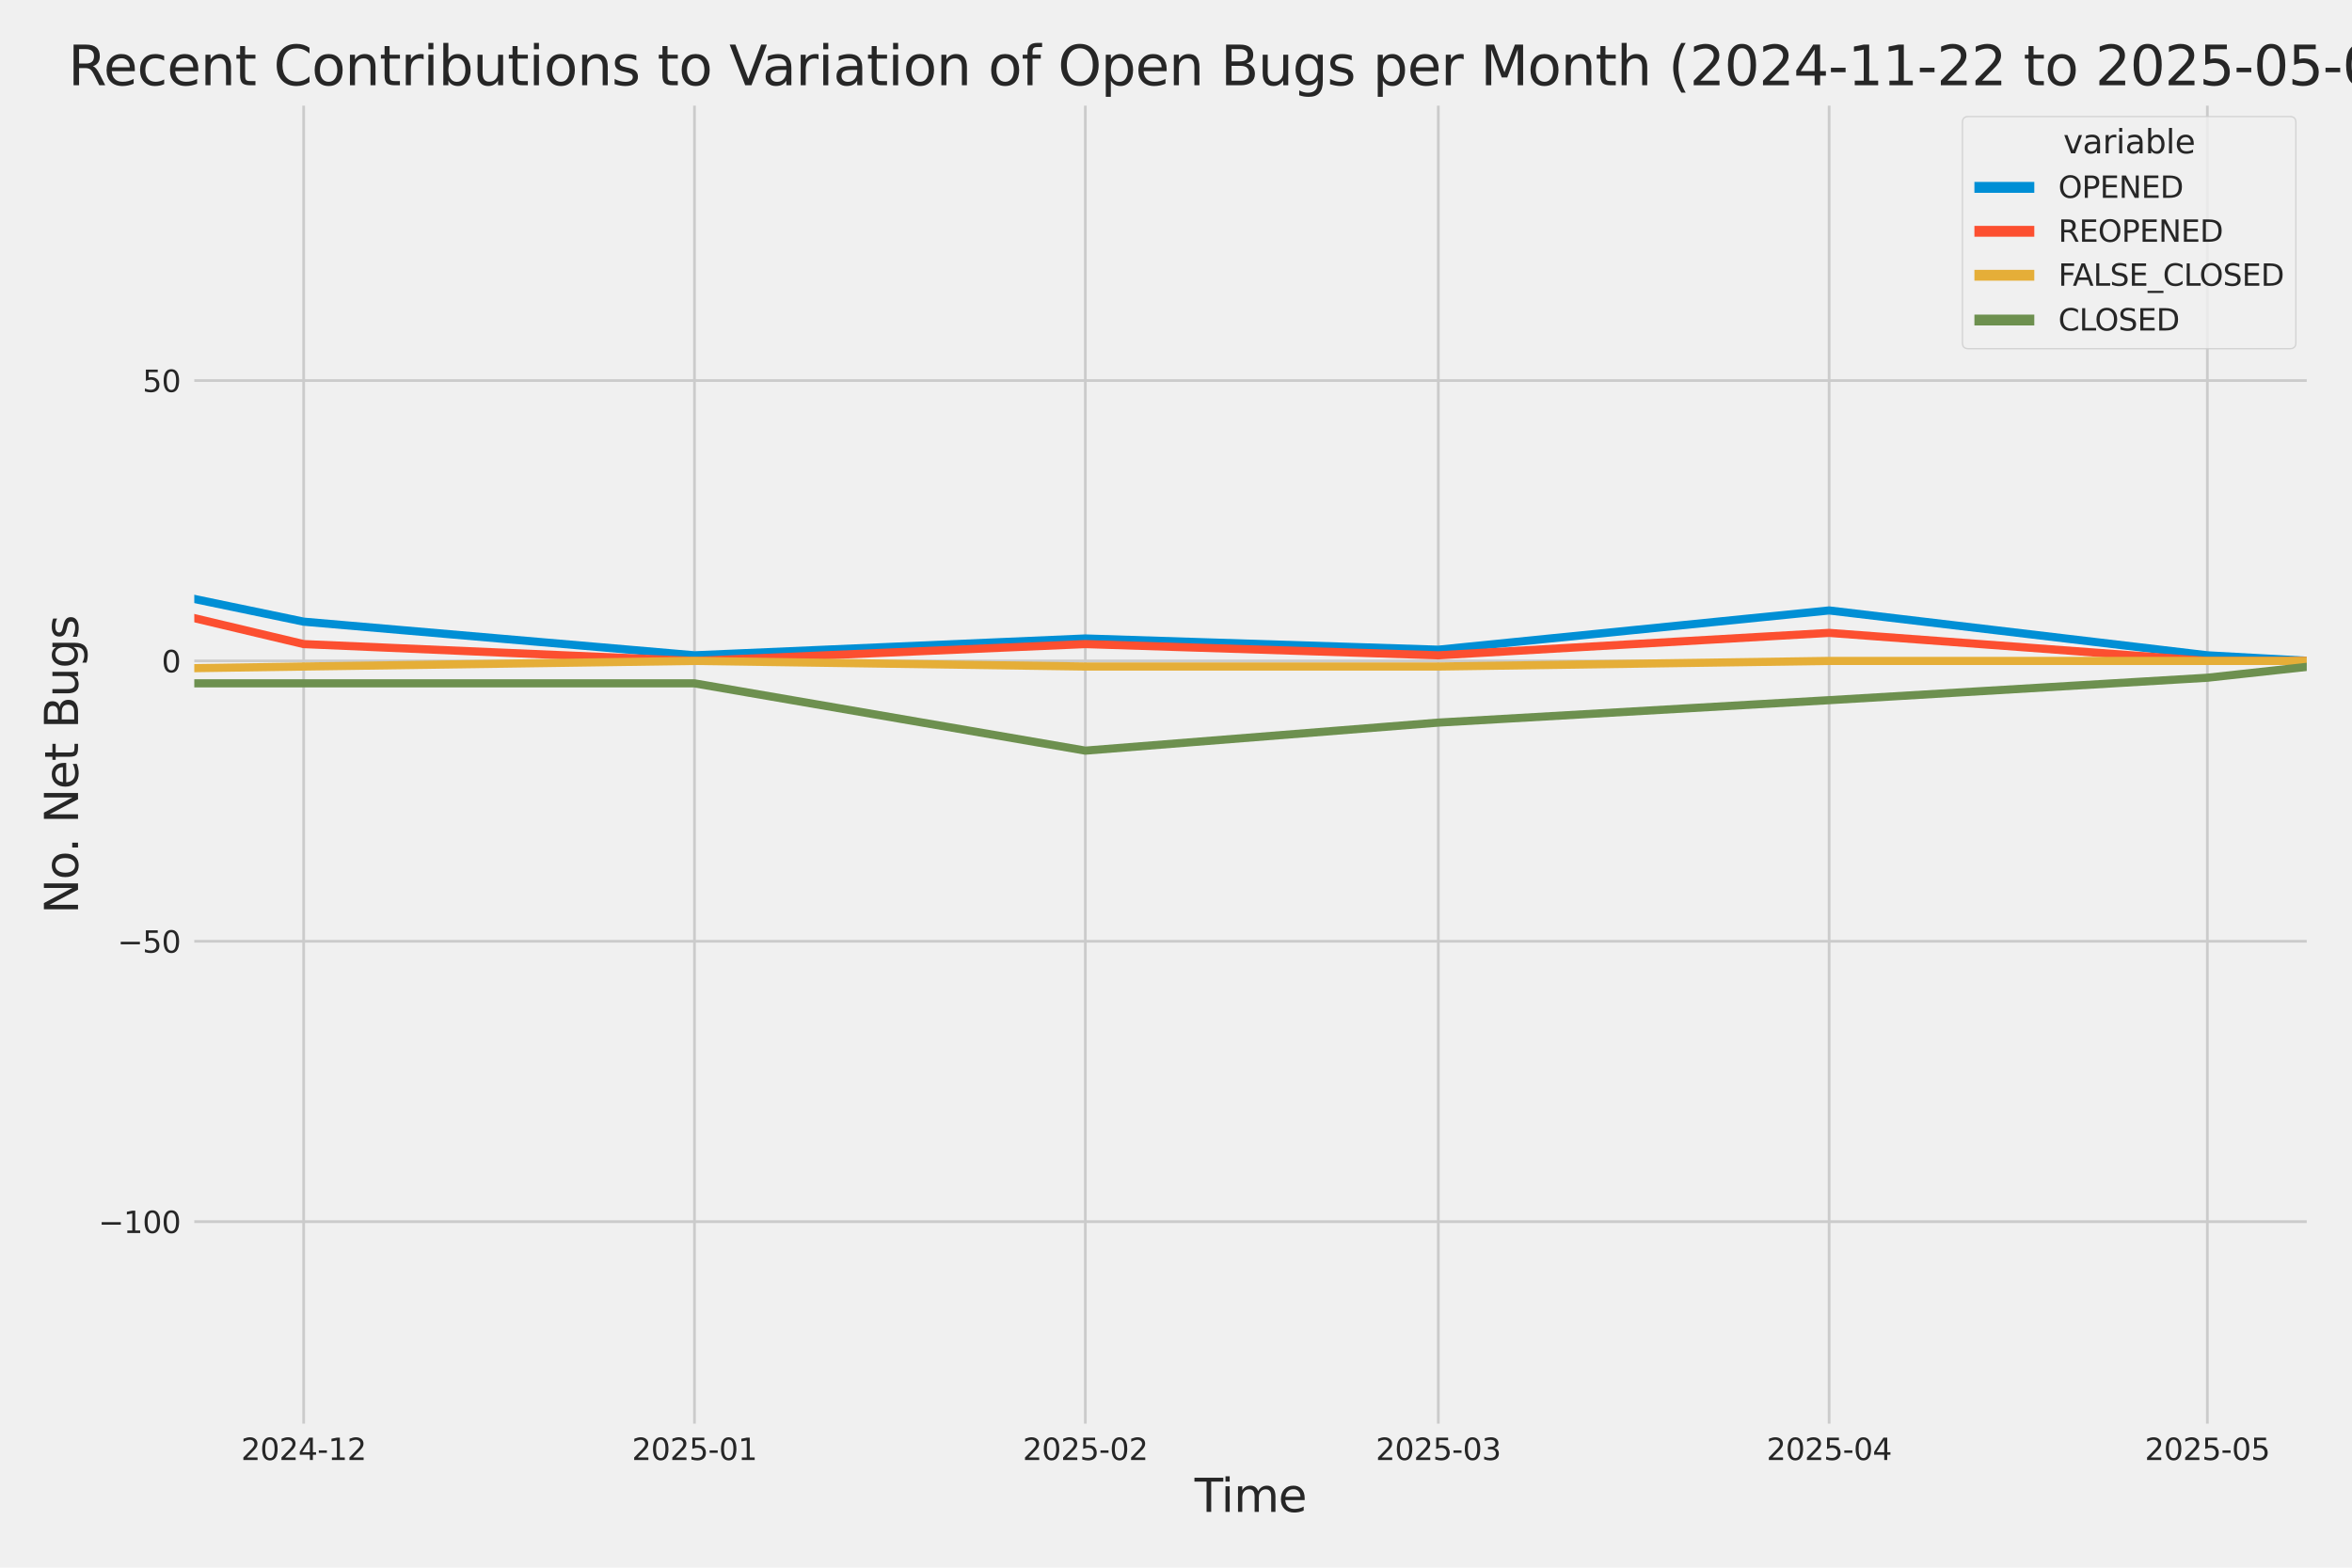 <?xml version="1.0" encoding="utf-8" standalone="no"?>
<!DOCTYPE svg PUBLIC "-//W3C//DTD SVG 1.1//EN"
  "http://www.w3.org/Graphics/SVG/1.1/DTD/svg11.dtd">
<svg xmlns:xlink="http://www.w3.org/1999/xlink" width="864pt" height="576pt" viewBox="0 0 864 576" xmlns="http://www.w3.org/2000/svg" version="1.1">
 <defs>
  <style type="text/css">*{stroke-linejoin: round; stroke-linecap: butt}</style>
 </defs>
 <g id="figure_1">
  <g id="patch_1">
   <path d="M 0 576 
L 864 576 
L 864 0 
L 0 0 
z
" style="fill: #f0f0f0"/>
  </g>
  <g id="axes_1">
   <g id="patch_2">
    <path d="M 69.87 524.58 
L 848.88 524.58 
L 848.88 37.32 
L 69.87 37.32 
z
" style="fill: #f0f0f0"/>
   </g>
   <g id="matplotlib.axis_1">
    <g id="xtick_1">
     <g id="line2d_1">
      <path d="M 111.551 524.58 
L 111.551 37.32 
" clip-path="url(#p7955dfb0e4)" style="fill: none; stroke: #cbcbcb"/>
     </g>
     <g id="text_1">
      <!-- 2024-12 -->
      <g style="fill: #262626" transform="translate(88.57 536.438)scale(0.11 -0.11)">
       <defs>
        <path id="DejaVuSans-32" d="M 1228 531 
L 3431 531 
L 3431 0 
L 469 0 
L 469 531 
Q 828 903 1448 1529 
Q 2069 2156 2228 2338 
Q 2531 2678 2651 2914 
Q 2772 3150 2772 3378 
Q 2772 3750 2511 3984 
Q 2250 4219 1831 4219 
Q 1534 4219 1204 4116 
Q 875 4013 500 3803 
L 500 4441 
Q 881 4594 1212 4672 
Q 1544 4750 1819 4750 
Q 2544 4750 2975 4387 
Q 3406 4025 3406 3419 
Q 3406 3131 3298 2873 
Q 3191 2616 2906 2266 
Q 2828 2175 2409 1742 
Q 1991 1309 1228 531 
z
" transform="scale(0.016)"/>
        <path id="DejaVuSans-30" d="M 2034 4250 
Q 1547 4250 1301 3770 
Q 1056 3291 1056 2328 
Q 1056 1369 1301 889 
Q 1547 409 2034 409 
Q 2525 409 2770 889 
Q 3016 1369 3016 2328 
Q 3016 3291 2770 3770 
Q 2525 4250 2034 4250 
z
M 2034 4750 
Q 2819 4750 3233 4129 
Q 3647 3509 3647 2328 
Q 3647 1150 3233 529 
Q 2819 -91 2034 -91 
Q 1250 -91 836 529 
Q 422 1150 422 2328 
Q 422 3509 836 4129 
Q 1250 4750 2034 4750 
z
" transform="scale(0.016)"/>
        <path id="DejaVuSans-34" d="M 2419 4116 
L 825 1625 
L 2419 1625 
L 2419 4116 
z
M 2253 4666 
L 3047 4666 
L 3047 1625 
L 3713 1625 
L 3713 1100 
L 3047 1100 
L 3047 0 
L 2419 0 
L 2419 1100 
L 313 1100 
L 313 1709 
L 2253 4666 
z
" transform="scale(0.016)"/>
        <path id="DejaVuSans-2d" d="M 313 2009 
L 1997 2009 
L 1997 1497 
L 313 1497 
L 313 2009 
z
" transform="scale(0.016)"/>
        <path id="DejaVuSans-31" d="M 794 531 
L 1825 531 
L 1825 4091 
L 703 3866 
L 703 4441 
L 1819 4666 
L 2450 4666 
L 2450 531 
L 3481 531 
L 3481 0 
L 794 0 
L 794 531 
z
" transform="scale(0.016)"/>
       </defs>
       <use xlink:href="#DejaVuSans-32"/>
       <use xlink:href="#DejaVuSans-30" x="63.623"/>
       <use xlink:href="#DejaVuSans-32" x="127.246"/>
       <use xlink:href="#DejaVuSans-34" x="190.869"/>
       <use xlink:href="#DejaVuSans-2d" x="254.492"/>
       <use xlink:href="#DejaVuSans-31" x="290.576"/>
       <use xlink:href="#DejaVuSans-32" x="354.199"/>
      </g>
     </g>
    </g>
    <g id="xtick_2">
     <g id="line2d_2">
      <path d="M 255.119 524.58 
L 255.119 37.32 
" clip-path="url(#p7955dfb0e4)" style="fill: none; stroke: #cbcbcb"/>
     </g>
     <g id="text_2">
      <!-- 2025-01 -->
      <g style="fill: #262626" transform="translate(232.138 536.438)scale(0.11 -0.11)">
       <defs>
        <path id="DejaVuSans-35" d="M 691 4666 
L 3169 4666 
L 3169 4134 
L 1269 4134 
L 1269 2991 
Q 1406 3038 1543 3061 
Q 1681 3084 1819 3084 
Q 2600 3084 3056 2656 
Q 3513 2228 3513 1497 
Q 3513 744 3044 326 
Q 2575 -91 1722 -91 
Q 1428 -91 1123 -41 
Q 819 9 494 109 
L 494 744 
Q 775 591 1075 516 
Q 1375 441 1709 441 
Q 2250 441 2565 725 
Q 2881 1009 2881 1497 
Q 2881 1984 2565 2268 
Q 2250 2553 1709 2553 
Q 1456 2553 1204 2497 
Q 953 2441 691 2322 
L 691 4666 
z
" transform="scale(0.016)"/>
       </defs>
       <use xlink:href="#DejaVuSans-32"/>
       <use xlink:href="#DejaVuSans-30" x="63.623"/>
       <use xlink:href="#DejaVuSans-32" x="127.246"/>
       <use xlink:href="#DejaVuSans-35" x="190.869"/>
       <use xlink:href="#DejaVuSans-2d" x="254.492"/>
       <use xlink:href="#DejaVuSans-30" x="290.576"/>
       <use xlink:href="#DejaVuSans-31" x="354.199"/>
      </g>
     </g>
    </g>
    <g id="xtick_3">
     <g id="line2d_3">
      <path d="M 398.687 524.58 
L 398.687 37.32 
" clip-path="url(#p7955dfb0e4)" style="fill: none; stroke: #cbcbcb"/>
     </g>
     <g id="text_3">
      <!-- 2025-02 -->
      <g style="fill: #262626" transform="translate(375.706 536.438)scale(0.11 -0.11)">
       <use xlink:href="#DejaVuSans-32"/>
       <use xlink:href="#DejaVuSans-30" x="63.623"/>
       <use xlink:href="#DejaVuSans-32" x="127.246"/>
       <use xlink:href="#DejaVuSans-35" x="190.869"/>
       <use xlink:href="#DejaVuSans-2d" x="254.492"/>
       <use xlink:href="#DejaVuSans-30" x="290.576"/>
       <use xlink:href="#DejaVuSans-32" x="354.199"/>
      </g>
     </g>
    </g>
    <g id="xtick_4">
     <g id="line2d_4">
      <path d="M 528.361 524.58 
L 528.361 37.32 
" clip-path="url(#p7955dfb0e4)" style="fill: none; stroke: #cbcbcb"/>
     </g>
     <g id="text_4">
      <!-- 2025-03 -->
      <g style="fill: #262626" transform="translate(505.38 536.438)scale(0.11 -0.11)">
       <defs>
        <path id="DejaVuSans-33" d="M 2597 2516 
Q 3050 2419 3304 2112 
Q 3559 1806 3559 1356 
Q 3559 666 3084 287 
Q 2609 -91 1734 -91 
Q 1441 -91 1130 -33 
Q 819 25 488 141 
L 488 750 
Q 750 597 1062 519 
Q 1375 441 1716 441 
Q 2309 441 2620 675 
Q 2931 909 2931 1356 
Q 2931 1769 2642 2001 
Q 2353 2234 1838 2234 
L 1294 2234 
L 1294 2753 
L 1863 2753 
Q 2328 2753 2575 2939 
Q 2822 3125 2822 3475 
Q 2822 3834 2567 4026 
Q 2313 4219 1838 4219 
Q 1578 4219 1281 4162 
Q 984 4106 628 3988 
L 628 4550 
Q 988 4650 1302 4700 
Q 1616 4750 1894 4750 
Q 2613 4750 3031 4423 
Q 3450 4097 3450 3541 
Q 3450 3153 3228 2886 
Q 3006 2619 2597 2516 
z
" transform="scale(0.016)"/>
       </defs>
       <use xlink:href="#DejaVuSans-32"/>
       <use xlink:href="#DejaVuSans-30" x="63.623"/>
       <use xlink:href="#DejaVuSans-32" x="127.246"/>
       <use xlink:href="#DejaVuSans-35" x="190.869"/>
       <use xlink:href="#DejaVuSans-2d" x="254.492"/>
       <use xlink:href="#DejaVuSans-30" x="290.576"/>
       <use xlink:href="#DejaVuSans-33" x="354.199"/>
      </g>
     </g>
    </g>
    <g id="xtick_5">
     <g id="line2d_5">
      <path d="M 671.929 524.58 
L 671.929 37.32 
" clip-path="url(#p7955dfb0e4)" style="fill: none; stroke: #cbcbcb"/>
     </g>
     <g id="text_5">
      <!-- 2025-04 -->
      <g style="fill: #262626" transform="translate(648.948 536.438)scale(0.11 -0.11)">
       <use xlink:href="#DejaVuSans-32"/>
       <use xlink:href="#DejaVuSans-30" x="63.623"/>
       <use xlink:href="#DejaVuSans-32" x="127.246"/>
       <use xlink:href="#DejaVuSans-35" x="190.869"/>
       <use xlink:href="#DejaVuSans-2d" x="254.492"/>
       <use xlink:href="#DejaVuSans-30" x="290.576"/>
       <use xlink:href="#DejaVuSans-34" x="354.199"/>
      </g>
     </g>
    </g>
    <g id="xtick_6">
     <g id="line2d_6">
      <path d="M 810.865 524.58 
L 810.865 37.32 
" clip-path="url(#p7955dfb0e4)" style="fill: none; stroke: #cbcbcb"/>
     </g>
     <g id="text_6">
      <!-- 2025-05 -->
      <g style="fill: #262626" transform="translate(787.885 536.438)scale(0.11 -0.11)">
       <use xlink:href="#DejaVuSans-32"/>
       <use xlink:href="#DejaVuSans-30" x="63.623"/>
       <use xlink:href="#DejaVuSans-32" x="127.246"/>
       <use xlink:href="#DejaVuSans-35" x="190.869"/>
       <use xlink:href="#DejaVuSans-2d" x="254.492"/>
       <use xlink:href="#DejaVuSans-30" x="290.576"/>
       <use xlink:href="#DejaVuSans-35" x="354.199"/>
      </g>
     </g>
    </g>
    <g id="text_7">
     <!-- Time -->
     <g style="fill: #262626" transform="translate(438.823 555.491)scale(0.168 -0.168)">
      <defs>
       <path id="DejaVuSans-54" d="M -19 4666 
L 3928 4666 
L 3928 4134 
L 2272 4134 
L 2272 0 
L 1638 0 
L 1638 4134 
L -19 4134 
L -19 4666 
z
" transform="scale(0.016)"/>
       <path id="DejaVuSans-69" d="M 603 3500 
L 1178 3500 
L 1178 0 
L 603 0 
L 603 3500 
z
M 603 4863 
L 1178 4863 
L 1178 4134 
L 603 4134 
L 603 4863 
z
" transform="scale(0.016)"/>
       <path id="DejaVuSans-6d" d="M 3328 2828 
Q 3544 3216 3844 3400 
Q 4144 3584 4550 3584 
Q 5097 3584 5394 3201 
Q 5691 2819 5691 2113 
L 5691 0 
L 5113 0 
L 5113 2094 
Q 5113 2597 4934 2840 
Q 4756 3084 4391 3084 
Q 3944 3084 3684 2787 
Q 3425 2491 3425 1978 
L 3425 0 
L 2847 0 
L 2847 2094 
Q 2847 2600 2669 2842 
Q 2491 3084 2119 3084 
Q 1678 3084 1418 2786 
Q 1159 2488 1159 1978 
L 1159 0 
L 581 0 
L 581 3500 
L 1159 3500 
L 1159 2956 
Q 1356 3278 1631 3431 
Q 1906 3584 2284 3584 
Q 2666 3584 2933 3390 
Q 3200 3197 3328 2828 
z
" transform="scale(0.016)"/>
       <path id="DejaVuSans-65" d="M 3597 1894 
L 3597 1613 
L 953 1613 
Q 991 1019 1311 708 
Q 1631 397 2203 397 
Q 2534 397 2845 478 
Q 3156 559 3463 722 
L 3463 178 
Q 3153 47 2828 -22 
Q 2503 -91 2169 -91 
Q 1331 -91 842 396 
Q 353 884 353 1716 
Q 353 2575 817 3079 
Q 1281 3584 2069 3584 
Q 2775 3584 3186 3129 
Q 3597 2675 3597 1894 
z
M 3022 2063 
Q 3016 2534 2758 2815 
Q 2500 3097 2075 3097 
Q 1594 3097 1305 2825 
Q 1016 2553 972 2059 
L 3022 2063 
z
" transform="scale(0.016)"/>
      </defs>
      <use xlink:href="#DejaVuSans-54"/>
      <use xlink:href="#DejaVuSans-69" x="57.959"/>
      <use xlink:href="#DejaVuSans-6d" x="85.742"/>
      <use xlink:href="#DejaVuSans-65" x="183.154"/>
     </g>
    </g>
   </g>
   <g id="matplotlib.axis_2">
    <g id="ytick_1">
     <g id="line2d_7">
      <path d="M 69.87 448.864 
L 848.88 448.864 
" clip-path="url(#p7955dfb0e4)" style="fill: none; stroke: #cbcbcb"/>
     </g>
     <g id="text_8">
      <!-- −100 -->
      <g style="fill: #262626" transform="translate(36.156 453.043)scale(0.11 -0.11)">
       <defs>
        <path id="DejaVuSans-2212" d="M 678 2272 
L 4684 2272 
L 4684 1741 
L 678 1741 
L 678 2272 
z
" transform="scale(0.016)"/>
       </defs>
       <use xlink:href="#DejaVuSans-2212"/>
       <use xlink:href="#DejaVuSans-31" x="83.789"/>
       <use xlink:href="#DejaVuSans-30" x="147.412"/>
       <use xlink:href="#DejaVuSans-30" x="211.035"/>
      </g>
     </g>
    </g>
    <g id="ytick_2">
     <g id="line2d_8">
      <path d="M 69.87 345.849 
L 848.88 345.849 
" clip-path="url(#p7955dfb0e4)" style="fill: none; stroke: #cbcbcb"/>
     </g>
     <g id="text_9">
      <!-- −50 -->
      <g style="fill: #262626" transform="translate(43.155 350.028)scale(0.11 -0.11)">
       <use xlink:href="#DejaVuSans-2212"/>
       <use xlink:href="#DejaVuSans-35" x="83.789"/>
       <use xlink:href="#DejaVuSans-30" x="147.412"/>
      </g>
     </g>
    </g>
    <g id="ytick_3">
     <g id="line2d_9">
      <path d="M 69.87 242.835 
L 848.88 242.835 
" clip-path="url(#p7955dfb0e4)" style="fill: none; stroke: #cbcbcb"/>
     </g>
     <g id="text_10">
      <!-- 0 -->
      <g style="fill: #262626" transform="translate(59.371 247.014)scale(0.11 -0.11)">
       <use xlink:href="#DejaVuSans-30"/>
      </g>
     </g>
    </g>
    <g id="ytick_4">
     <g id="line2d_10">
      <path d="M 69.87 139.82 
L 848.88 139.82 
" clip-path="url(#p7955dfb0e4)" style="fill: none; stroke: #cbcbcb"/>
     </g>
     <g id="text_11">
      <!-- 50 -->
      <g style="fill: #262626" transform="translate(52.373 143.999)scale(0.11 -0.11)">
       <use xlink:href="#DejaVuSans-35"/>
       <use xlink:href="#DejaVuSans-30" x="63.623"/>
      </g>
     </g>
    </g>
    <g id="text_12">
     <!-- No. Net Bugs -->
     <g style="fill: #262626" transform="translate(28.662 335.777)rotate(-90)scale(0.168 -0.168)">
      <defs>
       <path id="DejaVuSans-4e" d="M 628 4666 
L 1478 4666 
L 3547 763 
L 3547 4666 
L 4159 4666 
L 4159 0 
L 3309 0 
L 1241 3903 
L 1241 0 
L 628 0 
L 628 4666 
z
" transform="scale(0.016)"/>
       <path id="DejaVuSans-6f" d="M 1959 3097 
Q 1497 3097 1228 2736 
Q 959 2375 959 1747 
Q 959 1119 1226 758 
Q 1494 397 1959 397 
Q 2419 397 2687 759 
Q 2956 1122 2956 1747 
Q 2956 2369 2687 2733 
Q 2419 3097 1959 3097 
z
M 1959 3584 
Q 2709 3584 3137 3096 
Q 3566 2609 3566 1747 
Q 3566 888 3137 398 
Q 2709 -91 1959 -91 
Q 1206 -91 779 398 
Q 353 888 353 1747 
Q 353 2609 779 3096 
Q 1206 3584 1959 3584 
z
" transform="scale(0.016)"/>
       <path id="DejaVuSans-2e" d="M 684 794 
L 1344 794 
L 1344 0 
L 684 0 
L 684 794 
z
" transform="scale(0.016)"/>
       <path id="DejaVuSans-20" transform="scale(0.016)"/>
       <path id="DejaVuSans-74" d="M 1172 4494 
L 1172 3500 
L 2356 3500 
L 2356 3053 
L 1172 3053 
L 1172 1153 
Q 1172 725 1289 603 
Q 1406 481 1766 481 
L 2356 481 
L 2356 0 
L 1766 0 
Q 1100 0 847 248 
Q 594 497 594 1153 
L 594 3053 
L 172 3053 
L 172 3500 
L 594 3500 
L 594 4494 
L 1172 4494 
z
" transform="scale(0.016)"/>
       <path id="DejaVuSans-42" d="M 1259 2228 
L 1259 519 
L 2272 519 
Q 2781 519 3026 730 
Q 3272 941 3272 1375 
Q 3272 1813 3026 2020 
Q 2781 2228 2272 2228 
L 1259 2228 
z
M 1259 4147 
L 1259 2741 
L 2194 2741 
Q 2656 2741 2882 2914 
Q 3109 3088 3109 3444 
Q 3109 3797 2882 3972 
Q 2656 4147 2194 4147 
L 1259 4147 
z
M 628 4666 
L 2241 4666 
Q 2963 4666 3353 4366 
Q 3744 4066 3744 3513 
Q 3744 3084 3544 2831 
Q 3344 2578 2956 2516 
Q 3422 2416 3680 2098 
Q 3938 1781 3938 1306 
Q 3938 681 3513 340 
Q 3088 0 2303 0 
L 628 0 
L 628 4666 
z
" transform="scale(0.016)"/>
       <path id="DejaVuSans-75" d="M 544 1381 
L 544 3500 
L 1119 3500 
L 1119 1403 
Q 1119 906 1312 657 
Q 1506 409 1894 409 
Q 2359 409 2629 706 
Q 2900 1003 2900 1516 
L 2900 3500 
L 3475 3500 
L 3475 0 
L 2900 0 
L 2900 538 
Q 2691 219 2414 64 
Q 2138 -91 1772 -91 
Q 1169 -91 856 284 
Q 544 659 544 1381 
z
M 1991 3584 
L 1991 3584 
z
" transform="scale(0.016)"/>
       <path id="DejaVuSans-67" d="M 2906 1791 
Q 2906 2416 2648 2759 
Q 2391 3103 1925 3103 
Q 1463 3103 1205 2759 
Q 947 2416 947 1791 
Q 947 1169 1205 825 
Q 1463 481 1925 481 
Q 2391 481 2648 825 
Q 2906 1169 2906 1791 
z
M 3481 434 
Q 3481 -459 3084 -895 
Q 2688 -1331 1869 -1331 
Q 1566 -1331 1297 -1286 
Q 1028 -1241 775 -1147 
L 775 -588 
Q 1028 -725 1275 -790 
Q 1522 -856 1778 -856 
Q 2344 -856 2625 -561 
Q 2906 -266 2906 331 
L 2906 616 
Q 2728 306 2450 153 
Q 2172 0 1784 0 
Q 1141 0 747 490 
Q 353 981 353 1791 
Q 353 2603 747 3093 
Q 1141 3584 1784 3584 
Q 2172 3584 2450 3431 
Q 2728 3278 2906 2969 
L 2906 3500 
L 3481 3500 
L 3481 434 
z
" transform="scale(0.016)"/>
       <path id="DejaVuSans-73" d="M 2834 3397 
L 2834 2853 
Q 2591 2978 2328 3040 
Q 2066 3103 1784 3103 
Q 1356 3103 1142 2972 
Q 928 2841 928 2578 
Q 928 2378 1081 2264 
Q 1234 2150 1697 2047 
L 1894 2003 
Q 2506 1872 2764 1633 
Q 3022 1394 3022 966 
Q 3022 478 2636 193 
Q 2250 -91 1575 -91 
Q 1294 -91 989 -36 
Q 684 19 347 128 
L 347 722 
Q 666 556 975 473 
Q 1284 391 1588 391 
Q 1994 391 2212 530 
Q 2431 669 2431 922 
Q 2431 1156 2273 1281 
Q 2116 1406 1581 1522 
L 1381 1569 
Q 847 1681 609 1914 
Q 372 2147 372 2553 
Q 372 3047 722 3315 
Q 1072 3584 1716 3584 
Q 2034 3584 2315 3537 
Q 2597 3491 2834 3397 
z
" transform="scale(0.016)"/>
      </defs>
      <use xlink:href="#DejaVuSans-4e"/>
      <use xlink:href="#DejaVuSans-6f" x="74.805"/>
      <use xlink:href="#DejaVuSans-2e" x="134.236"/>
      <use xlink:href="#DejaVuSans-20" x="166.023"/>
      <use xlink:href="#DejaVuSans-4e" x="197.811"/>
      <use xlink:href="#DejaVuSans-65" x="272.615"/>
      <use xlink:href="#DejaVuSans-74" x="334.139"/>
      <use xlink:href="#DejaVuSans-20" x="373.348"/>
      <use xlink:href="#DejaVuSans-42" x="405.135"/>
      <use xlink:href="#DejaVuSans-75" x="473.738"/>
      <use xlink:href="#DejaVuSans-67" x="537.117"/>
      <use xlink:href="#DejaVuSans-73" x="600.594"/>
     </g>
    </g>
   </g>
   <g id="PolyCollection_1">
    <path d="M -14268.386 228.412 
L -14268.386 228.412 
L -14129.449 226.352 
L -13985.881 230.473 
L -13842.314 238.714 
L -13703.377 162.483 
L -13559.809 189.267 
L -13420.873 185.146 
L -13277.305 213.99 
L -13133.737 121.277 
L -13004.063 207.809 
L -12860.495 185.146 
L -12721.558 205.749 
L -12577.991 189.267 
L -12439.054 172.784 
L -12295.486 220.171 
L -12151.918 218.111 
L -12012.982 224.292 
L -11869.414 98.614 
L -11730.478 176.905 
L -11586.91 220.171 
L -11443.342 224.292 
L -11313.668 226.352 
L -11170.1 230.473 
L -11031.163 211.93 
L -10887.596 213.99 
L -10748.659 216.051 
L -10605.091 220.171 
L -10461.523 216.051 
L -10322.587 230.473 
L -10179.019 170.724 
L -10040.082 183.086 
L -9896.515 216.051 
L -9752.947 230.473 
L -9623.273 203.689 
L -9479.705 201.629 
L -9340.768 193.387 
L -9197.2 148.061 
L -9058.264 98.614 
L -8914.696 193.387 
L -8771.128 191.327 
L -8632.192 203.689 
L -8488.624 205.749 
L -8349.687 158.362 
L -8206.119 84.192 
L -8062.552 197.508 
L -7928.246 209.87 
L -7784.678 183.086 
L -7645.742 226.352 
L -7502.174 176.905 
L -7363.237 183.086 
L -7219.67 110.976 
L -7076.102 199.568 
L -6937.165 150.121 
L -6793.597 168.664 
L -6654.661 181.026 
L -6511.093 59.468 
L -6367.525 164.543 
L -6237.851 178.965 
L -6094.283 158.362 
L -5955.347 172.784 
L -5811.779 170.724 
L -5672.842 172.784 
L -5529.275 166.604 
L -5385.707 185.146 
L -5246.77 178.965 
L -5103.202 139.82 
L -4964.266 61.528 
L -4820.698 187.207 
L -4677.13 172.784 
L -4547.456 205.749 
L -4403.888 92.433 
L -4264.952 106.855 
L -4121.384 170.724 
L -3982.447 127.458 
L -3838.879 160.423 
L -3695.312 185.146 
L -3556.375 187.207 
L -3412.807 205.749 
L -3273.871 209.87 
L -3130.303 226.352 
L -2986.735 216.051 
L -2857.061 220.171 
L -2713.493 216.051 
L -2574.556 220.171 
L -2430.989 220.171 
L -2292.052 205.749 
L -2148.484 218.111 
L -2004.916 228.412 
L -1865.98 236.654 
L -1722.412 222.232 
L -1583.475 197.508 
L -1439.908 213.99 
L -1296.34 238.714 
L -1162.034 242.835 
L -1018.467 187.207 
L -879.53 228.412 
L -735.962 193.387 
L -597.026 230.473 
L -453.458 240.774 
L -309.89 240.774 
L -170.953 238.714 
L -27.386 199.568 
L 111.551 228.412 
L 255.119 240.774 
L 398.687 234.593 
L 528.361 238.714 
L 671.928 224.292 
L 810.865 240.774 
L 810.865 240.774 
L 810.865 240.774 
L 671.928 224.292 
L 528.361 238.714 
L 398.687 234.593 
L 255.119 240.774 
L 111.551 228.412 
L -27.386 199.568 
L -170.953 238.714 
L -309.89 240.774 
L -453.458 240.774 
L -597.026 230.473 
L -735.962 193.387 
L -879.53 228.412 
L -1018.467 187.207 
L -1162.034 242.835 
L -1296.34 238.714 
L -1439.908 213.99 
L -1583.475 197.508 
L -1722.412 222.232 
L -1865.98 236.654 
L -2004.916 228.412 
L -2148.484 218.111 
L -2292.052 205.749 
L -2430.989 220.171 
L -2574.556 220.171 
L -2713.493 216.051 
L -2857.061 220.171 
L -2986.735 216.051 
L -3130.303 226.352 
L -3273.871 209.87 
L -3412.807 205.749 
L -3556.375 187.207 
L -3695.312 185.146 
L -3838.879 160.423 
L -3982.447 127.458 
L -4121.384 170.724 
L -4264.952 106.855 
L -4403.888 92.433 
L -4547.456 205.749 
L -4677.13 172.784 
L -4820.698 187.207 
L -4964.266 61.528 
L -5103.202 139.82 
L -5246.77 178.965 
L -5385.707 185.146 
L -5529.275 166.604 
L -5672.842 172.784 
L -5811.779 170.724 
L -5955.347 172.784 
L -6094.283 158.362 
L -6237.851 178.965 
L -6367.525 164.543 
L -6511.093 59.468 
L -6654.661 181.026 
L -6793.597 168.664 
L -6937.165 150.121 
L -7076.102 199.568 
L -7219.67 110.976 
L -7363.237 183.086 
L -7502.174 176.905 
L -7645.742 226.352 
L -7784.678 183.086 
L -7928.246 209.87 
L -8062.552 197.508 
L -8206.119 84.192 
L -8349.687 158.362 
L -8488.624 205.749 
L -8632.192 203.689 
L -8771.128 191.327 
L -8914.696 193.387 
L -9058.264 98.614 
L -9197.2 148.061 
L -9340.768 193.387 
L -9479.705 201.629 
L -9623.273 203.689 
L -9752.947 230.473 
L -9896.515 216.051 
L -10040.082 183.086 
L -10179.019 170.724 
L -10322.587 230.473 
L -10461.523 216.051 
L -10605.091 220.171 
L -10748.659 216.051 
L -10887.596 213.99 
L -11031.163 211.93 
L -11170.1 230.473 
L -11313.668 226.352 
L -11443.342 224.292 
L -11586.91 220.171 
L -11730.478 176.905 
L -11869.414 98.614 
L -12012.982 224.292 
L -12151.918 218.111 
L -12295.486 220.171 
L -12439.054 172.784 
L -12577.991 189.267 
L -12721.558 205.749 
L -12860.495 185.146 
L -13004.063 207.809 
L -13133.737 121.277 
L -13277.305 213.99 
L -13420.873 185.146 
L -13559.809 189.267 
L -13703.377 162.483 
L -13842.314 238.714 
L -13985.881 230.473 
L -14129.449 226.352 
L -14268.386 228.412 
z
" clip-path="url(#p7955dfb0e4)" style="fill: #008fd5; fill-opacity: 0.2; stroke: #008fd5; stroke-opacity: 0.2; stroke-width: 0.5"/>
   </g>
   <g id="PolyCollection_2">
    <path d="M -14268.386 242.835 
L -14268.386 242.835 
L -14129.449 242.835 
L -13985.881 242.835 
L -13842.314 242.835 
L -13703.377 242.835 
L -13559.809 236.654 
L -13420.873 242.835 
L -13277.305 242.835 
L -13133.737 236.654 
L -13004.063 242.835 
L -12860.495 242.835 
L -12721.558 238.714 
L -12577.991 242.835 
L -12439.054 240.774 
L -12295.486 242.835 
L -12151.918 238.714 
L -12012.982 240.774 
L -11869.414 207.809 
L -11730.478 230.473 
L -11586.91 242.835 
L -11443.342 242.835 
L -11313.668 242.835 
L -11170.1 242.835 
L -11031.163 242.835 
L -10887.596 240.774 
L -10748.659 242.835 
L -10605.091 242.835 
L -10461.523 238.714 
L -10322.587 238.714 
L -10179.019 242.835 
L -10040.082 242.835 
L -9896.515 238.714 
L -9752.947 242.835 
L -9623.273 236.654 
L -9479.705 242.835 
L -9340.768 242.835 
L -9197.2 230.473 
L -9058.264 218.111 
L -8914.696 238.714 
L -8771.128 240.774 
L -8632.192 240.774 
L -8488.624 232.533 
L -8349.687 238.714 
L -8206.119 224.292 
L -8062.552 242.835 
L -7928.246 242.835 
L -7784.678 240.774 
L -7645.742 242.835 
L -7502.174 242.835 
L -7363.237 238.714 
L -7219.67 236.654 
L -7076.102 238.714 
L -6937.165 242.835 
L -6793.597 234.593 
L -6654.661 232.533 
L -6511.093 240.774 
L -6367.525 234.593 
L -6237.851 232.533 
L -6094.283 218.111 
L -5955.347 224.292 
L -5811.779 240.774 
L -5672.842 240.774 
L -5529.275 236.654 
L -5385.707 234.593 
L -5246.77 242.835 
L -5103.202 213.99 
L -4964.266 242.835 
L -4820.698 216.051 
L -4677.13 240.774 
L -4547.456 234.593 
L -4403.888 234.593 
L -4264.952 232.533 
L -4121.384 242.835 
L -3982.447 201.629 
L -3838.879 230.473 
L -3695.312 232.533 
L -3556.375 224.292 
L -3412.807 226.352 
L -3273.871 224.292 
L -3130.303 240.774 
L -2986.735 232.533 
L -2857.061 238.714 
L -2713.493 230.473 
L -2574.556 242.835 
L -2430.989 234.593 
L -2292.052 240.774 
L -2148.484 242.835 
L -2004.916 242.835 
L -1865.98 242.835 
L -1722.412 242.835 
L -1583.475 242.835 
L -1439.908 242.835 
L -1296.34 242.835 
L -1162.034 242.835 
L -1018.467 242.835 
L -879.53 238.714 
L -735.962 203.689 
L -597.026 232.533 
L -453.458 240.774 
L -309.89 240.774 
L -170.953 242.835 
L -27.386 203.689 
L 111.551 236.654 
L 255.119 242.835 
L 398.687 236.654 
L 528.361 240.774 
L 671.928 232.533 
L 810.865 242.835 
L 810.865 242.835 
L 810.865 242.835 
L 671.928 232.533 
L 528.361 240.774 
L 398.687 236.654 
L 255.119 242.835 
L 111.551 236.654 
L -27.386 203.689 
L -170.953 242.835 
L -309.89 240.774 
L -453.458 240.774 
L -597.026 232.533 
L -735.962 203.689 
L -879.53 238.714 
L -1018.467 242.835 
L -1162.034 242.835 
L -1296.34 242.835 
L -1439.908 242.835 
L -1583.475 242.835 
L -1722.412 242.835 
L -1865.98 242.835 
L -2004.916 242.835 
L -2148.484 242.835 
L -2292.052 240.774 
L -2430.989 234.593 
L -2574.556 242.835 
L -2713.493 230.473 
L -2857.061 238.714 
L -2986.735 232.533 
L -3130.303 240.774 
L -3273.871 224.292 
L -3412.807 226.352 
L -3556.375 224.292 
L -3695.312 232.533 
L -3838.879 230.473 
L -3982.447 201.629 
L -4121.384 242.835 
L -4264.952 232.533 
L -4403.888 234.593 
L -4547.456 234.593 
L -4677.13 240.774 
L -4820.698 216.051 
L -4964.266 242.835 
L -5103.202 213.99 
L -5246.77 242.835 
L -5385.707 234.593 
L -5529.275 236.654 
L -5672.842 240.774 
L -5811.779 240.774 
L -5955.347 224.292 
L -6094.283 218.111 
L -6237.851 232.533 
L -6367.525 234.593 
L -6511.093 240.774 
L -6654.661 232.533 
L -6793.597 234.593 
L -6937.165 242.835 
L -7076.102 238.714 
L -7219.67 236.654 
L -7363.237 238.714 
L -7502.174 242.835 
L -7645.742 242.835 
L -7784.678 240.774 
L -7928.246 242.835 
L -8062.552 242.835 
L -8206.119 224.292 
L -8349.687 238.714 
L -8488.624 232.533 
L -8632.192 240.774 
L -8771.128 240.774 
L -8914.696 238.714 
L -9058.264 218.111 
L -9197.2 230.473 
L -9340.768 242.835 
L -9479.705 242.835 
L -9623.273 236.654 
L -9752.947 242.835 
L -9896.515 238.714 
L -10040.082 242.835 
L -10179.019 242.835 
L -10322.587 238.714 
L -10461.523 238.714 
L -10605.091 242.835 
L -10748.659 242.835 
L -10887.596 240.774 
L -11031.163 242.835 
L -11170.1 242.835 
L -11313.668 242.835 
L -11443.342 242.835 
L -11586.91 242.835 
L -11730.478 230.473 
L -11869.414 207.809 
L -12012.982 240.774 
L -12151.918 238.714 
L -12295.486 242.835 
L -12439.054 240.774 
L -12577.991 242.835 
L -12721.558 238.714 
L -12860.495 242.835 
L -13004.063 242.835 
L -13133.737 236.654 
L -13277.305 242.835 
L -13420.873 242.835 
L -13559.809 236.654 
L -13703.377 242.835 
L -13842.314 242.835 
L -13985.881 242.835 
L -14129.449 242.835 
L -14268.386 242.835 
z
" clip-path="url(#p7955dfb0e4)" style="fill: #fc4f30; fill-opacity: 0.2; stroke: #fc4f30; stroke-opacity: 0.2; stroke-width: 0.5"/>
   </g>
   <g id="PolyCollection_3">
    <path d="M -14268.386 242.835 
L -14268.386 242.835 
L -14129.449 242.835 
L -13985.881 242.835 
L -13842.314 242.835 
L -13703.377 242.835 
L -13559.809 246.955 
L -13420.873 242.835 
L -13277.305 242.835 
L -13133.737 246.955 
L -13004.063 242.835 
L -12860.495 242.835 
L -12721.558 246.955 
L -12577.991 242.835 
L -12439.054 242.835 
L -12295.486 242.835 
L -12151.918 244.895 
L -12012.982 244.895 
L -11869.414 269.618 
L -11730.478 246.955 
L -11586.91 242.835 
L -11443.342 242.835 
L -11313.668 242.835 
L -11170.1 242.835 
L -11031.163 242.835 
L -10887.596 244.895 
L -10748.659 242.835 
L -10605.091 242.835 
L -10461.523 244.895 
L -10322.587 244.895 
L -10179.019 242.835 
L -10040.082 242.835 
L -9896.515 242.835 
L -9752.947 242.835 
L -9623.273 246.955 
L -9479.705 242.835 
L -9340.768 242.835 
L -9197.2 251.076 
L -9058.264 265.498 
L -8914.696 246.955 
L -8771.128 244.895 
L -8632.192 242.835 
L -8488.624 246.955 
L -8349.687 246.955 
L -8206.119 257.257 
L -8062.552 242.835 
L -7928.246 242.835 
L -7784.678 244.895 
L -7645.742 242.835 
L -7502.174 242.835 
L -7363.237 242.835 
L -7219.67 249.015 
L -7076.102 244.895 
L -6937.165 242.835 
L -6793.597 249.015 
L -6654.661 242.835 
L -6511.093 244.895 
L -6367.525 246.955 
L -6237.851 251.076 
L -6094.283 255.196 
L -5955.347 255.196 
L -5811.779 244.895 
L -5672.842 244.895 
L -5529.275 246.955 
L -5385.707 244.895 
L -5246.77 242.835 
L -5103.202 257.257 
L -4964.266 242.835 
L -4820.698 253.136 
L -4677.13 244.895 
L -4547.456 251.076 
L -4403.888 246.955 
L -4264.952 246.955 
L -4121.384 242.835 
L -3982.447 281.98 
L -3838.879 249.015 
L -3695.312 249.015 
L -3556.375 251.076 
L -3412.807 246.955 
L -3273.871 257.257 
L -3130.303 244.895 
L -2986.735 244.895 
L -2857.061 242.835 
L -2713.493 251.076 
L -2574.556 242.835 
L -2430.989 244.895 
L -2292.052 242.835 
L -2148.484 242.835 
L -2004.916 242.835 
L -1865.98 242.835 
L -1722.412 242.835 
L -1583.475 242.835 
L -1439.908 242.835 
L -1296.34 242.835 
L -1162.034 242.835 
L -1018.467 242.835 
L -879.53 246.955 
L -735.962 246.955 
L -597.026 244.895 
L -453.458 242.835 
L -309.89 244.895 
L -170.953 242.835 
L -27.386 246.955 
L 111.551 244.895 
L 255.119 242.835 
L 398.687 244.895 
L 528.361 244.895 
L 671.928 242.835 
L 810.865 242.835 
L 810.865 242.835 
L 810.865 242.835 
L 671.928 242.835 
L 528.361 244.895 
L 398.687 244.895 
L 255.119 242.835 
L 111.551 244.895 
L -27.386 246.955 
L -170.953 242.835 
L -309.89 244.895 
L -453.458 242.835 
L -597.026 244.895 
L -735.962 246.955 
L -879.53 246.955 
L -1018.467 242.835 
L -1162.034 242.835 
L -1296.34 242.835 
L -1439.908 242.835 
L -1583.475 242.835 
L -1722.412 242.835 
L -1865.98 242.835 
L -2004.916 242.835 
L -2148.484 242.835 
L -2292.052 242.835 
L -2430.989 244.895 
L -2574.556 242.835 
L -2713.493 251.076 
L -2857.061 242.835 
L -2986.735 244.895 
L -3130.303 244.895 
L -3273.871 257.257 
L -3412.807 246.955 
L -3556.375 251.076 
L -3695.312 249.015 
L -3838.879 249.015 
L -3982.447 281.98 
L -4121.384 242.835 
L -4264.952 246.955 
L -4403.888 246.955 
L -4547.456 251.076 
L -4677.13 244.895 
L -4820.698 253.136 
L -4964.266 242.835 
L -5103.202 257.257 
L -5246.77 242.835 
L -5385.707 244.895 
L -5529.275 246.955 
L -5672.842 244.895 
L -5811.779 244.895 
L -5955.347 255.196 
L -6094.283 255.196 
L -6237.851 251.076 
L -6367.525 246.955 
L -6511.093 244.895 
L -6654.661 242.835 
L -6793.597 249.015 
L -6937.165 242.835 
L -7076.102 244.895 
L -7219.67 249.015 
L -7363.237 242.835 
L -7502.174 242.835 
L -7645.742 242.835 
L -7784.678 244.895 
L -7928.246 242.835 
L -8062.552 242.835 
L -8206.119 257.257 
L -8349.687 246.955 
L -8488.624 246.955 
L -8632.192 242.835 
L -8771.128 244.895 
L -8914.696 246.955 
L -9058.264 265.498 
L -9197.2 251.076 
L -9340.768 242.835 
L -9479.705 242.835 
L -9623.273 246.955 
L -9752.947 242.835 
L -9896.515 242.835 
L -10040.082 242.835 
L -10179.019 242.835 
L -10322.587 244.895 
L -10461.523 244.895 
L -10605.091 242.835 
L -10748.659 242.835 
L -10887.596 244.895 
L -11031.163 242.835 
L -11170.1 242.835 
L -11313.668 242.835 
L -11443.342 242.835 
L -11586.91 242.835 
L -11730.478 246.955 
L -11869.414 269.618 
L -12012.982 244.895 
L -12151.918 244.895 
L -12295.486 242.835 
L -12439.054 242.835 
L -12577.991 242.835 
L -12721.558 246.955 
L -12860.495 242.835 
L -13004.063 242.835 
L -13133.737 246.955 
L -13277.305 242.835 
L -13420.873 242.835 
L -13559.809 246.955 
L -13703.377 242.835 
L -13842.314 242.835 
L -13985.881 242.835 
L -14129.449 242.835 
L -14268.386 242.835 
z
" clip-path="url(#p7955dfb0e4)" style="fill: #e5ae38; fill-opacity: 0.2; stroke: #e5ae38; stroke-opacity: 0.2; stroke-width: 0.5"/>
   </g>
   <g id="PolyCollection_4">
    <path d="M -14268.386 249.015 
L -14268.386 249.015 
L -14129.449 259.317 
L -13985.881 246.955 
L -13842.314 242.835 
L -13703.377 288.161 
L -13559.809 300.523 
L -13420.873 265.498 
L -13277.305 269.618 
L -13133.737 331.427 
L -13004.063 290.221 
L -12860.495 312.885 
L -12721.558 277.86 
L -12577.991 298.463 
L -12439.054 284.04 
L -12295.486 255.196 
L -12151.918 253.136 
L -12012.982 253.136 
L -11869.414 407.658 
L -11730.478 261.377 
L -11586.91 255.196 
L -11443.342 244.895 
L -11313.668 249.015 
L -11170.1 244.895 
L -11031.163 358.211 
L -10887.596 255.196 
L -10748.659 249.015 
L -10605.091 249.015 
L -10461.523 269.618 
L -10322.587 257.257 
L -10179.019 263.437 
L -10040.082 294.342 
L -9896.515 257.257 
L -9752.947 261.377 
L -9623.273 281.98 
L -9479.705 263.437 
L -9340.768 265.498 
L -9197.2 306.704 
L -9058.264 420.02 
L -8914.696 310.824 
L -8771.128 296.402 
L -8632.192 259.317 
L -8488.624 265.498 
L -8349.687 341.729 
L -8206.119 422.08 
L -8062.552 269.618 
L -7928.246 279.92 
L -7784.678 277.86 
L -7645.742 288.161 
L -7502.174 306.704 
L -7363.237 395.296 
L -7219.67 347.91 
L -7076.102 261.377 
L -6937.165 308.764 
L -6793.597 380.874 
L -6654.661 269.618 
L -6511.093 284.04 
L -6367.525 325.246 
L -6237.851 308.764 
L -6094.283 302.583 
L -5955.347 339.668 
L -5811.779 296.402 
L -5672.842 413.839 
L -5529.275 312.885 
L -5385.707 360.271 
L -5246.77 310.824 
L -5103.202 308.764 
L -4964.266 436.502 
L -4820.698 319.065 
L -4677.13 308.764 
L -4547.456 277.86 
L -4403.888 319.065 
L -4264.952 317.005 
L -4121.384 387.055 
L -3982.447 502.432 
L -3838.879 286.101 
L -3695.312 319.065 
L -3556.375 335.548 
L -3412.807 267.558 
L -3273.871 308.764 
L -3130.303 298.463 
L -2986.735 279.92 
L -2857.061 261.377 
L -2713.493 277.86 
L -2574.556 246.955 
L -2430.989 251.076 
L -2292.052 275.799 
L -2148.484 277.86 
L -2004.916 257.257 
L -1865.98 246.955 
L -1722.412 246.955 
L -1583.475 281.98 
L -1439.908 242.835 
L -1296.34 253.136 
L -1162.034 255.196 
L -1018.467 267.558 
L -879.53 343.789 
L -735.962 263.437 
L -597.026 317.005 
L -453.458 249.015 
L -309.89 263.437 
L -170.953 269.618 
L -27.386 251.076 
L 111.551 251.076 
L 255.119 251.076 
L 398.687 275.799 
L 528.361 265.498 
L 671.928 257.257 
L 810.865 249.015 
L 810.865 249.015 
L 810.865 249.015 
L 671.928 257.257 
L 528.361 265.498 
L 398.687 275.799 
L 255.119 251.076 
L 111.551 251.076 
L -27.386 251.076 
L -170.953 269.618 
L -309.89 263.437 
L -453.458 249.015 
L -597.026 317.005 
L -735.962 263.437 
L -879.53 343.789 
L -1018.467 267.558 
L -1162.034 255.196 
L -1296.34 253.136 
L -1439.908 242.835 
L -1583.475 281.98 
L -1722.412 246.955 
L -1865.98 246.955 
L -2004.916 257.257 
L -2148.484 277.86 
L -2292.052 275.799 
L -2430.989 251.076 
L -2574.556 246.955 
L -2713.493 277.86 
L -2857.061 261.377 
L -2986.735 279.92 
L -3130.303 298.463 
L -3273.871 308.764 
L -3412.807 267.558 
L -3556.375 335.548 
L -3695.312 319.065 
L -3838.879 286.101 
L -3982.447 502.432 
L -4121.384 387.055 
L -4264.952 317.005 
L -4403.888 319.065 
L -4547.456 277.86 
L -4677.13 308.764 
L -4820.698 319.065 
L -4964.266 436.502 
L -5103.202 308.764 
L -5246.77 310.824 
L -5385.707 360.271 
L -5529.275 312.885 
L -5672.842 413.839 
L -5811.779 296.402 
L -5955.347 339.668 
L -6094.283 302.583 
L -6237.851 308.764 
L -6367.525 325.246 
L -6511.093 284.04 
L -6654.661 269.618 
L -6793.597 380.874 
L -6937.165 308.764 
L -7076.102 261.377 
L -7219.67 347.91 
L -7363.237 395.296 
L -7502.174 306.704 
L -7645.742 288.161 
L -7784.678 277.86 
L -7928.246 279.92 
L -8062.552 269.618 
L -8206.119 422.08 
L -8349.687 341.729 
L -8488.624 265.498 
L -8632.192 259.317 
L -8771.128 296.402 
L -8914.696 310.824 
L -9058.264 420.02 
L -9197.2 306.704 
L -9340.768 265.498 
L -9479.705 263.437 
L -9623.273 281.98 
L -9752.947 261.377 
L -9896.515 257.257 
L -10040.082 294.342 
L -10179.019 263.437 
L -10322.587 257.257 
L -10461.523 269.618 
L -10605.091 249.015 
L -10748.659 249.015 
L -10887.596 255.196 
L -11031.163 358.211 
L -11170.1 244.895 
L -11313.668 249.015 
L -11443.342 244.895 
L -11586.91 255.196 
L -11730.478 261.377 
L -11869.414 407.658 
L -12012.982 253.136 
L -12151.918 253.136 
L -12295.486 255.196 
L -12439.054 284.04 
L -12577.991 298.463 
L -12721.558 277.86 
L -12860.495 312.885 
L -13004.063 290.221 
L -13133.737 331.427 
L -13277.305 269.618 
L -13420.873 265.498 
L -13559.809 300.523 
L -13703.377 288.161 
L -13842.314 242.835 
L -13985.881 246.955 
L -14129.449 259.317 
L -14268.386 249.015 
z
" clip-path="url(#p7955dfb0e4)" style="fill: #6d904f; fill-opacity: 0.2; stroke: #6d904f; stroke-opacity: 0.2; stroke-width: 0.5"/>
   </g>
   <g id="line2d_11">
    <path d="M -1 205.046 
L 111.551 228.412 
L 255.119 240.774 
L 398.687 234.593 
L 528.361 238.714 
L 671.928 224.292 
L 810.865 240.774 
L 848.494 242.835 
" clip-path="url(#p7955dfb0e4)" style="fill: none; stroke: #008fd5; stroke-width: 3"/>
   </g>
   <g id="line2d_12">
    <path d="M -1 209.949 
L 111.551 236.654 
L 255.119 242.835 
L 398.687 236.654 
L 528.361 240.774 
L 671.928 232.533 
L 810.865 242.835 
L 848.494 242.835 
" clip-path="url(#p7955dfb0e4)" style="fill: none; stroke: #fc4f30; stroke-width: 3"/>
   </g>
   <g id="line2d_13">
    <path d="M -1 246.564 
L 111.551 244.895 
L 255.119 242.835 
L 398.687 244.895 
L 528.361 244.895 
L 671.928 242.835 
L 810.865 242.835 
L 848.494 242.835 
" clip-path="url(#p7955dfb0e4)" style="fill: none; stroke: #e5ae38; stroke-width: 3"/>
   </g>
   <g id="line2d_14">
    <path d="M -1 251.076 
L 111.551 251.076 
L 255.119 251.076 
L 398.687 275.799 
L 528.361 265.498 
L 671.928 257.257 
L 810.865 249.015 
L 848.494 244.895 
" clip-path="url(#p7955dfb0e4)" style="fill: none; stroke: #6d904f; stroke-width: 3"/>
   </g>
   <g id="line2d_15"/>
   <g id="line2d_16"/>
   <g id="line2d_17"/>
   <g id="line2d_18"/>
   <g id="patch_3">
    <path d="M 69.87 524.58 
L 69.87 37.32 
" style="fill: none; stroke: #f0f0f0; stroke-width: 3; stroke-linejoin: miter; stroke-linecap: square"/>
   </g>
   <g id="patch_4">
    <path d="M 848.88 524.58 
L 848.88 37.32 
" style="fill: none; stroke: #f0f0f0; stroke-width: 3; stroke-linejoin: miter; stroke-linecap: square"/>
   </g>
   <g id="patch_5">
    <path d="M 69.87 524.58 
L 848.88 524.58 
" style="fill: none; stroke: #f0f0f0; stroke-width: 3; stroke-linejoin: miter; stroke-linecap: square"/>
   </g>
   <g id="patch_6">
    <path d="M 69.87 37.32 
L 848.88 37.32 
" style="fill: none; stroke: #f0f0f0; stroke-width: 3; stroke-linejoin: miter; stroke-linecap: square"/>
   </g>
   <g id="text_13">
    <!-- Recent Contributions to Variation of Open Bugs per Month (2024-11-22 to 2025-05-09) -->
    <g style="fill: #262626" transform="translate(25.017 31.32)scale(0.2 -0.2)">
     <defs>
      <path id="DejaVuSans-52" d="M 2841 2188 
Q 3044 2119 3236 1894 
Q 3428 1669 3622 1275 
L 4263 0 
L 3584 0 
L 2988 1197 
Q 2756 1666 2539 1819 
Q 2322 1972 1947 1972 
L 1259 1972 
L 1259 0 
L 628 0 
L 628 4666 
L 2053 4666 
Q 2853 4666 3247 4331 
Q 3641 3997 3641 3322 
Q 3641 2881 3436 2590 
Q 3231 2300 2841 2188 
z
M 1259 4147 
L 1259 2491 
L 2053 2491 
Q 2509 2491 2742 2702 
Q 2975 2913 2975 3322 
Q 2975 3731 2742 3939 
Q 2509 4147 2053 4147 
L 1259 4147 
z
" transform="scale(0.016)"/>
      <path id="DejaVuSans-63" d="M 3122 3366 
L 3122 2828 
Q 2878 2963 2633 3030 
Q 2388 3097 2138 3097 
Q 1578 3097 1268 2742 
Q 959 2388 959 1747 
Q 959 1106 1268 751 
Q 1578 397 2138 397 
Q 2388 397 2633 464 
Q 2878 531 3122 666 
L 3122 134 
Q 2881 22 2623 -34 
Q 2366 -91 2075 -91 
Q 1284 -91 818 406 
Q 353 903 353 1747 
Q 353 2603 823 3093 
Q 1294 3584 2113 3584 
Q 2378 3584 2631 3529 
Q 2884 3475 3122 3366 
z
" transform="scale(0.016)"/>
      <path id="DejaVuSans-6e" d="M 3513 2113 
L 3513 0 
L 2938 0 
L 2938 2094 
Q 2938 2591 2744 2837 
Q 2550 3084 2163 3084 
Q 1697 3084 1428 2787 
Q 1159 2491 1159 1978 
L 1159 0 
L 581 0 
L 581 3500 
L 1159 3500 
L 1159 2956 
Q 1366 3272 1645 3428 
Q 1925 3584 2291 3584 
Q 2894 3584 3203 3211 
Q 3513 2838 3513 2113 
z
" transform="scale(0.016)"/>
      <path id="DejaVuSans-43" d="M 4122 4306 
L 4122 3641 
Q 3803 3938 3442 4084 
Q 3081 4231 2675 4231 
Q 1875 4231 1450 3742 
Q 1025 3253 1025 2328 
Q 1025 1406 1450 917 
Q 1875 428 2675 428 
Q 3081 428 3442 575 
Q 3803 722 4122 1019 
L 4122 359 
Q 3791 134 3420 21 
Q 3050 -91 2638 -91 
Q 1578 -91 968 557 
Q 359 1206 359 2328 
Q 359 3453 968 4101 
Q 1578 4750 2638 4750 
Q 3056 4750 3426 4639 
Q 3797 4528 4122 4306 
z
" transform="scale(0.016)"/>
      <path id="DejaVuSans-72" d="M 2631 2963 
Q 2534 3019 2420 3045 
Q 2306 3072 2169 3072 
Q 1681 3072 1420 2755 
Q 1159 2438 1159 1844 
L 1159 0 
L 581 0 
L 581 3500 
L 1159 3500 
L 1159 2956 
Q 1341 3275 1631 3429 
Q 1922 3584 2338 3584 
Q 2397 3584 2469 3576 
Q 2541 3569 2628 3553 
L 2631 2963 
z
" transform="scale(0.016)"/>
      <path id="DejaVuSans-62" d="M 3116 1747 
Q 3116 2381 2855 2742 
Q 2594 3103 2138 3103 
Q 1681 3103 1420 2742 
Q 1159 2381 1159 1747 
Q 1159 1113 1420 752 
Q 1681 391 2138 391 
Q 2594 391 2855 752 
Q 3116 1113 3116 1747 
z
M 1159 2969 
Q 1341 3281 1617 3432 
Q 1894 3584 2278 3584 
Q 2916 3584 3314 3078 
Q 3713 2572 3713 1747 
Q 3713 922 3314 415 
Q 2916 -91 2278 -91 
Q 1894 -91 1617 61 
Q 1341 213 1159 525 
L 1159 0 
L 581 0 
L 581 4863 
L 1159 4863 
L 1159 2969 
z
" transform="scale(0.016)"/>
      <path id="DejaVuSans-56" d="M 1831 0 
L 50 4666 
L 709 4666 
L 2188 738 
L 3669 4666 
L 4325 4666 
L 2547 0 
L 1831 0 
z
" transform="scale(0.016)"/>
      <path id="DejaVuSans-61" d="M 2194 1759 
Q 1497 1759 1228 1600 
Q 959 1441 959 1056 
Q 959 750 1161 570 
Q 1363 391 1709 391 
Q 2188 391 2477 730 
Q 2766 1069 2766 1631 
L 2766 1759 
L 2194 1759 
z
M 3341 1997 
L 3341 0 
L 2766 0 
L 2766 531 
Q 2569 213 2275 61 
Q 1981 -91 1556 -91 
Q 1019 -91 701 211 
Q 384 513 384 1019 
Q 384 1609 779 1909 
Q 1175 2209 1959 2209 
L 2766 2209 
L 2766 2266 
Q 2766 2663 2505 2880 
Q 2244 3097 1772 3097 
Q 1472 3097 1187 3025 
Q 903 2953 641 2809 
L 641 3341 
Q 956 3463 1253 3523 
Q 1550 3584 1831 3584 
Q 2591 3584 2966 3190 
Q 3341 2797 3341 1997 
z
" transform="scale(0.016)"/>
      <path id="DejaVuSans-66" d="M 2375 4863 
L 2375 4384 
L 1825 4384 
Q 1516 4384 1395 4259 
Q 1275 4134 1275 3809 
L 1275 3500 
L 2222 3500 
L 2222 3053 
L 1275 3053 
L 1275 0 
L 697 0 
L 697 3053 
L 147 3053 
L 147 3500 
L 697 3500 
L 697 3744 
Q 697 4328 969 4595 
Q 1241 4863 1831 4863 
L 2375 4863 
z
" transform="scale(0.016)"/>
      <path id="DejaVuSans-4f" d="M 2522 4238 
Q 1834 4238 1429 3725 
Q 1025 3213 1025 2328 
Q 1025 1447 1429 934 
Q 1834 422 2522 422 
Q 3209 422 3611 934 
Q 4013 1447 4013 2328 
Q 4013 3213 3611 3725 
Q 3209 4238 2522 4238 
z
M 2522 4750 
Q 3503 4750 4090 4092 
Q 4678 3434 4678 2328 
Q 4678 1225 4090 567 
Q 3503 -91 2522 -91 
Q 1538 -91 948 565 
Q 359 1222 359 2328 
Q 359 3434 948 4092 
Q 1538 4750 2522 4750 
z
" transform="scale(0.016)"/>
      <path id="DejaVuSans-70" d="M 1159 525 
L 1159 -1331 
L 581 -1331 
L 581 3500 
L 1159 3500 
L 1159 2969 
Q 1341 3281 1617 3432 
Q 1894 3584 2278 3584 
Q 2916 3584 3314 3078 
Q 3713 2572 3713 1747 
Q 3713 922 3314 415 
Q 2916 -91 2278 -91 
Q 1894 -91 1617 61 
Q 1341 213 1159 525 
z
M 3116 1747 
Q 3116 2381 2855 2742 
Q 2594 3103 2138 3103 
Q 1681 3103 1420 2742 
Q 1159 2381 1159 1747 
Q 1159 1113 1420 752 
Q 1681 391 2138 391 
Q 2594 391 2855 752 
Q 3116 1113 3116 1747 
z
" transform="scale(0.016)"/>
      <path id="DejaVuSans-4d" d="M 628 4666 
L 1569 4666 
L 2759 1491 
L 3956 4666 
L 4897 4666 
L 4897 0 
L 4281 0 
L 4281 4097 
L 3078 897 
L 2444 897 
L 1241 4097 
L 1241 0 
L 628 0 
L 628 4666 
z
" transform="scale(0.016)"/>
      <path id="DejaVuSans-68" d="M 3513 2113 
L 3513 0 
L 2938 0 
L 2938 2094 
Q 2938 2591 2744 2837 
Q 2550 3084 2163 3084 
Q 1697 3084 1428 2787 
Q 1159 2491 1159 1978 
L 1159 0 
L 581 0 
L 581 4863 
L 1159 4863 
L 1159 2956 
Q 1366 3272 1645 3428 
Q 1925 3584 2291 3584 
Q 2894 3584 3203 3211 
Q 3513 2838 3513 2113 
z
" transform="scale(0.016)"/>
      <path id="DejaVuSans-28" d="M 1984 4856 
Q 1566 4138 1362 3434 
Q 1159 2731 1159 2009 
Q 1159 1288 1364 580 
Q 1569 -128 1984 -844 
L 1484 -844 
Q 1016 -109 783 600 
Q 550 1309 550 2009 
Q 550 2706 781 3412 
Q 1013 4119 1484 4856 
L 1984 4856 
z
" transform="scale(0.016)"/>
      <path id="DejaVuSans-39" d="M 703 97 
L 703 672 
Q 941 559 1184 500 
Q 1428 441 1663 441 
Q 2288 441 2617 861 
Q 2947 1281 2994 2138 
Q 2813 1869 2534 1725 
Q 2256 1581 1919 1581 
Q 1219 1581 811 2004 
Q 403 2428 403 3163 
Q 403 3881 828 4315 
Q 1253 4750 1959 4750 
Q 2769 4750 3195 4129 
Q 3622 3509 3622 2328 
Q 3622 1225 3098 567 
Q 2575 -91 1691 -91 
Q 1453 -91 1209 -44 
Q 966 3 703 97 
z
M 1959 2075 
Q 2384 2075 2632 2365 
Q 2881 2656 2881 3163 
Q 2881 3666 2632 3958 
Q 2384 4250 1959 4250 
Q 1534 4250 1286 3958 
Q 1038 3666 1038 3163 
Q 1038 2656 1286 2365 
Q 1534 2075 1959 2075 
z
" transform="scale(0.016)"/>
      <path id="DejaVuSans-29" d="M 513 4856 
L 1013 4856 
Q 1481 4119 1714 3412 
Q 1947 2706 1947 2009 
Q 1947 1309 1714 600 
Q 1481 -109 1013 -844 
L 513 -844 
Q 928 -128 1133 580 
Q 1338 1288 1338 2009 
Q 1338 2731 1133 3434 
Q 928 4138 513 4856 
z
" transform="scale(0.016)"/>
     </defs>
     <use xlink:href="#DejaVuSans-52"/>
     <use xlink:href="#DejaVuSans-65" x="64.982"/>
     <use xlink:href="#DejaVuSans-63" x="126.506"/>
     <use xlink:href="#DejaVuSans-65" x="181.486"/>
     <use xlink:href="#DejaVuSans-6e" x="243.01"/>
     <use xlink:href="#DejaVuSans-74" x="306.389"/>
     <use xlink:href="#DejaVuSans-20" x="345.598"/>
     <use xlink:href="#DejaVuSans-43" x="377.385"/>
     <use xlink:href="#DejaVuSans-6f" x="447.209"/>
     <use xlink:href="#DejaVuSans-6e" x="508.391"/>
     <use xlink:href="#DejaVuSans-74" x="571.77"/>
     <use xlink:href="#DejaVuSans-72" x="610.979"/>
     <use xlink:href="#DejaVuSans-69" x="652.092"/>
     <use xlink:href="#DejaVuSans-62" x="679.875"/>
     <use xlink:href="#DejaVuSans-75" x="743.352"/>
     <use xlink:href="#DejaVuSans-74" x="806.73"/>
     <use xlink:href="#DejaVuSans-69" x="845.939"/>
     <use xlink:href="#DejaVuSans-6f" x="873.723"/>
     <use xlink:href="#DejaVuSans-6e" x="934.904"/>
     <use xlink:href="#DejaVuSans-73" x="998.283"/>
     <use xlink:href="#DejaVuSans-20" x="1050.383"/>
     <use xlink:href="#DejaVuSans-74" x="1082.17"/>
     <use xlink:href="#DejaVuSans-6f" x="1121.379"/>
     <use xlink:href="#DejaVuSans-20" x="1182.561"/>
     <use xlink:href="#DejaVuSans-56" x="1214.348"/>
     <use xlink:href="#DejaVuSans-61" x="1275.006"/>
     <use xlink:href="#DejaVuSans-72" x="1336.285"/>
     <use xlink:href="#DejaVuSans-69" x="1377.398"/>
     <use xlink:href="#DejaVuSans-61" x="1405.182"/>
     <use xlink:href="#DejaVuSans-74" x="1466.461"/>
     <use xlink:href="#DejaVuSans-69" x="1505.67"/>
     <use xlink:href="#DejaVuSans-6f" x="1533.453"/>
     <use xlink:href="#DejaVuSans-6e" x="1594.635"/>
     <use xlink:href="#DejaVuSans-20" x="1658.014"/>
     <use xlink:href="#DejaVuSans-6f" x="1689.801"/>
     <use xlink:href="#DejaVuSans-66" x="1750.982"/>
     <use xlink:href="#DejaVuSans-20" x="1786.188"/>
     <use xlink:href="#DejaVuSans-4f" x="1817.975"/>
     <use xlink:href="#DejaVuSans-70" x="1896.686"/>
     <use xlink:href="#DejaVuSans-65" x="1960.162"/>
     <use xlink:href="#DejaVuSans-6e" x="2021.686"/>
     <use xlink:href="#DejaVuSans-20" x="2085.064"/>
     <use xlink:href="#DejaVuSans-42" x="2116.852"/>
     <use xlink:href="#DejaVuSans-75" x="2185.455"/>
     <use xlink:href="#DejaVuSans-67" x="2248.834"/>
     <use xlink:href="#DejaVuSans-73" x="2312.311"/>
     <use xlink:href="#DejaVuSans-20" x="2364.41"/>
     <use xlink:href="#DejaVuSans-70" x="2396.197"/>
     <use xlink:href="#DejaVuSans-65" x="2459.674"/>
     <use xlink:href="#DejaVuSans-72" x="2521.197"/>
     <use xlink:href="#DejaVuSans-20" x="2562.311"/>
     <use xlink:href="#DejaVuSans-4d" x="2594.098"/>
     <use xlink:href="#DejaVuSans-6f" x="2680.377"/>
     <use xlink:href="#DejaVuSans-6e" x="2741.559"/>
     <use xlink:href="#DejaVuSans-74" x="2804.938"/>
     <use xlink:href="#DejaVuSans-68" x="2844.146"/>
     <use xlink:href="#DejaVuSans-20" x="2907.525"/>
     <use xlink:href="#DejaVuSans-28" x="2939.312"/>
     <use xlink:href="#DejaVuSans-32" x="2978.326"/>
     <use xlink:href="#DejaVuSans-30" x="3041.949"/>
     <use xlink:href="#DejaVuSans-32" x="3105.572"/>
     <use xlink:href="#DejaVuSans-34" x="3169.195"/>
     <use xlink:href="#DejaVuSans-2d" x="3232.818"/>
     <use xlink:href="#DejaVuSans-31" x="3268.902"/>
     <use xlink:href="#DejaVuSans-31" x="3332.525"/>
     <use xlink:href="#DejaVuSans-2d" x="3396.148"/>
     <use xlink:href="#DejaVuSans-32" x="3432.232"/>
     <use xlink:href="#DejaVuSans-32" x="3495.855"/>
     <use xlink:href="#DejaVuSans-20" x="3559.479"/>
     <use xlink:href="#DejaVuSans-74" x="3591.266"/>
     <use xlink:href="#DejaVuSans-6f" x="3630.475"/>
     <use xlink:href="#DejaVuSans-20" x="3691.656"/>
     <use xlink:href="#DejaVuSans-32" x="3723.443"/>
     <use xlink:href="#DejaVuSans-30" x="3787.066"/>
     <use xlink:href="#DejaVuSans-32" x="3850.689"/>
     <use xlink:href="#DejaVuSans-35" x="3914.312"/>
     <use xlink:href="#DejaVuSans-2d" x="3977.936"/>
     <use xlink:href="#DejaVuSans-30" x="4014.02"/>
     <use xlink:href="#DejaVuSans-35" x="4077.643"/>
     <use xlink:href="#DejaVuSans-2d" x="4141.266"/>
     <use xlink:href="#DejaVuSans-30" x="4177.35"/>
     <use xlink:href="#DejaVuSans-39" x="4240.973"/>
     <use xlink:href="#DejaVuSans-29" x="4304.596"/>
    </g>
   </g>
   <g id="legend_1">
    <g id="patch_7">
     <path d="M 723.095 128.123 
L 841.18 128.123 
Q 843.38 128.123 843.38 125.923 
L 843.38 45.02 
Q 843.38 42.82 841.18 42.82 
L 723.095 42.82 
Q 720.895 42.82 720.895 45.02 
L 720.895 125.923 
Q 720.895 128.123 723.095 128.123 
z
" style="fill: #f0f0f0; opacity: 0.8; stroke: #cccccc; stroke-width: 0.5; stroke-linejoin: miter"/>
    </g>
    <g id="text_14">
     <!-- variable -->
     <g style="fill: #262626" transform="translate(757.931 56.338)scale(0.12 -0.12)">
      <defs>
       <path id="DejaVuSans-76" d="M 191 3500 
L 800 3500 
L 1894 563 
L 2988 3500 
L 3597 3500 
L 2284 0 
L 1503 0 
L 191 3500 
z
" transform="scale(0.016)"/>
       <path id="DejaVuSans-6c" d="M 603 4863 
L 1178 4863 
L 1178 0 
L 603 0 
L 603 4863 
z
" transform="scale(0.016)"/>
      </defs>
      <use xlink:href="#DejaVuSans-76"/>
      <use xlink:href="#DejaVuSans-61" x="59.18"/>
      <use xlink:href="#DejaVuSans-72" x="120.459"/>
      <use xlink:href="#DejaVuSans-69" x="161.572"/>
      <use xlink:href="#DejaVuSans-61" x="189.355"/>
      <use xlink:href="#DejaVuSans-62" x="250.635"/>
      <use xlink:href="#DejaVuSans-6c" x="314.111"/>
      <use xlink:href="#DejaVuSans-65" x="341.895"/>
     </g>
    </g>
    <g id="line2d_19">
     <path d="M 725.295 68.842 
L 736.295 68.842 
L 747.295 68.842 
" style="fill: none; stroke: #008fd5; stroke-width: 4"/>
    </g>
    <g id="text_15">
     <!-- OPENED -->
     <g style="fill: #262626" transform="translate(756.095 72.692)scale(0.11 -0.11)">
      <defs>
       <path id="DejaVuSans-50" d="M 1259 4147 
L 1259 2394 
L 2053 2394 
Q 2494 2394 2734 2622 
Q 2975 2850 2975 3272 
Q 2975 3691 2734 3919 
Q 2494 4147 2053 4147 
L 1259 4147 
z
M 628 4666 
L 2053 4666 
Q 2838 4666 3239 4311 
Q 3641 3956 3641 3272 
Q 3641 2581 3239 2228 
Q 2838 1875 2053 1875 
L 1259 1875 
L 1259 0 
L 628 0 
L 628 4666 
z
" transform="scale(0.016)"/>
       <path id="DejaVuSans-45" d="M 628 4666 
L 3578 4666 
L 3578 4134 
L 1259 4134 
L 1259 2753 
L 3481 2753 
L 3481 2222 
L 1259 2222 
L 1259 531 
L 3634 531 
L 3634 0 
L 628 0 
L 628 4666 
z
" transform="scale(0.016)"/>
       <path id="DejaVuSans-44" d="M 1259 4147 
L 1259 519 
L 2022 519 
Q 2988 519 3436 956 
Q 3884 1394 3884 2338 
Q 3884 3275 3436 3711 
Q 2988 4147 2022 4147 
L 1259 4147 
z
M 628 4666 
L 1925 4666 
Q 3281 4666 3915 4102 
Q 4550 3538 4550 2338 
Q 4550 1131 3912 565 
Q 3275 0 1925 0 
L 628 0 
L 628 4666 
z
" transform="scale(0.016)"/>
      </defs>
      <use xlink:href="#DejaVuSans-4f"/>
      <use xlink:href="#DejaVuSans-50" x="78.711"/>
      <use xlink:href="#DejaVuSans-45" x="139.014"/>
      <use xlink:href="#DejaVuSans-4e" x="202.197"/>
      <use xlink:href="#DejaVuSans-45" x="277.002"/>
      <use xlink:href="#DejaVuSans-44" x="340.186"/>
     </g>
    </g>
    <g id="line2d_20">
     <path d="M 725.295 84.988 
L 736.295 84.988 
L 747.295 84.988 
" style="fill: none; stroke: #fc4f30; stroke-width: 4"/>
    </g>
    <g id="text_16">
     <!-- REOPENED -->
     <g style="fill: #262626" transform="translate(756.095 88.838)scale(0.11 -0.11)">
      <use xlink:href="#DejaVuSans-52"/>
      <use xlink:href="#DejaVuSans-45" x="69.482"/>
      <use xlink:href="#DejaVuSans-4f" x="132.666"/>
      <use xlink:href="#DejaVuSans-50" x="211.377"/>
      <use xlink:href="#DejaVuSans-45" x="271.68"/>
      <use xlink:href="#DejaVuSans-4e" x="334.863"/>
      <use xlink:href="#DejaVuSans-45" x="409.668"/>
      <use xlink:href="#DejaVuSans-44" x="472.852"/>
     </g>
    </g>
    <g id="line2d_21">
     <path d="M 725.295 101.134 
L 736.295 101.134 
L 747.295 101.134 
" style="fill: none; stroke: #e5ae38; stroke-width: 4"/>
    </g>
    <g id="text_17">
     <!-- FALSE_CLOSED -->
     <g style="fill: #262626" transform="translate(756.095 104.984)scale(0.11 -0.11)">
      <defs>
       <path id="DejaVuSans-46" d="M 628 4666 
L 3309 4666 
L 3309 4134 
L 1259 4134 
L 1259 2759 
L 3109 2759 
L 3109 2228 
L 1259 2228 
L 1259 0 
L 628 0 
L 628 4666 
z
" transform="scale(0.016)"/>
       <path id="DejaVuSans-41" d="M 2188 4044 
L 1331 1722 
L 3047 1722 
L 2188 4044 
z
M 1831 4666 
L 2547 4666 
L 4325 0 
L 3669 0 
L 3244 1197 
L 1141 1197 
L 716 0 
L 50 0 
L 1831 4666 
z
" transform="scale(0.016)"/>
       <path id="DejaVuSans-4c" d="M 628 4666 
L 1259 4666 
L 1259 531 
L 3531 531 
L 3531 0 
L 628 0 
L 628 4666 
z
" transform="scale(0.016)"/>
       <path id="DejaVuSans-53" d="M 3425 4513 
L 3425 3897 
Q 3066 4069 2747 4153 
Q 2428 4238 2131 4238 
Q 1616 4238 1336 4038 
Q 1056 3838 1056 3469 
Q 1056 3159 1242 3001 
Q 1428 2844 1947 2747 
L 2328 2669 
Q 3034 2534 3370 2195 
Q 3706 1856 3706 1288 
Q 3706 609 3251 259 
Q 2797 -91 1919 -91 
Q 1588 -91 1214 -16 
Q 841 59 441 206 
L 441 856 
Q 825 641 1194 531 
Q 1563 422 1919 422 
Q 2459 422 2753 634 
Q 3047 847 3047 1241 
Q 3047 1584 2836 1778 
Q 2625 1972 2144 2069 
L 1759 2144 
Q 1053 2284 737 2584 
Q 422 2884 422 3419 
Q 422 4038 858 4394 
Q 1294 4750 2059 4750 
Q 2388 4750 2728 4690 
Q 3069 4631 3425 4513 
z
" transform="scale(0.016)"/>
       <path id="DejaVuSans-5f" d="M 3263 -1063 
L 3263 -1509 
L -63 -1509 
L -63 -1063 
L 3263 -1063 
z
" transform="scale(0.016)"/>
      </defs>
      <use xlink:href="#DejaVuSans-46"/>
      <use xlink:href="#DejaVuSans-41" x="48.395"/>
      <use xlink:href="#DejaVuSans-4c" x="116.803"/>
      <use xlink:href="#DejaVuSans-53" x="172.516"/>
      <use xlink:href="#DejaVuSans-45" x="235.992"/>
      <use xlink:href="#DejaVuSans-5f" x="299.176"/>
      <use xlink:href="#DejaVuSans-43" x="349.176"/>
      <use xlink:href="#DejaVuSans-4c" x="419"/>
      <use xlink:href="#DejaVuSans-4f" x="471.088"/>
      <use xlink:href="#DejaVuSans-53" x="549.799"/>
      <use xlink:href="#DejaVuSans-45" x="613.275"/>
      <use xlink:href="#DejaVuSans-44" x="676.459"/>
     </g>
    </g>
    <g id="line2d_22">
     <path d="M 725.295 117.586 
L 736.295 117.586 
L 747.295 117.586 
" style="fill: none; stroke: #6d904f; stroke-width: 4"/>
    </g>
    <g id="text_18">
     <!-- CLOSED -->
     <g style="fill: #262626" transform="translate(756.095 121.436)scale(0.11 -0.11)">
      <use xlink:href="#DejaVuSans-43"/>
      <use xlink:href="#DejaVuSans-4c" x="69.824"/>
      <use xlink:href="#DejaVuSans-4f" x="121.912"/>
      <use xlink:href="#DejaVuSans-53" x="200.623"/>
      <use xlink:href="#DejaVuSans-45" x="264.1"/>
      <use xlink:href="#DejaVuSans-44" x="327.283"/>
     </g>
    </g>
   </g>
  </g>
 </g>
 <defs>
  <clipPath id="p7955dfb0e4">
   <rect x="69.87" y="37.32" width="779.01" height="487.26"/>
  </clipPath>
 </defs>
</svg>
